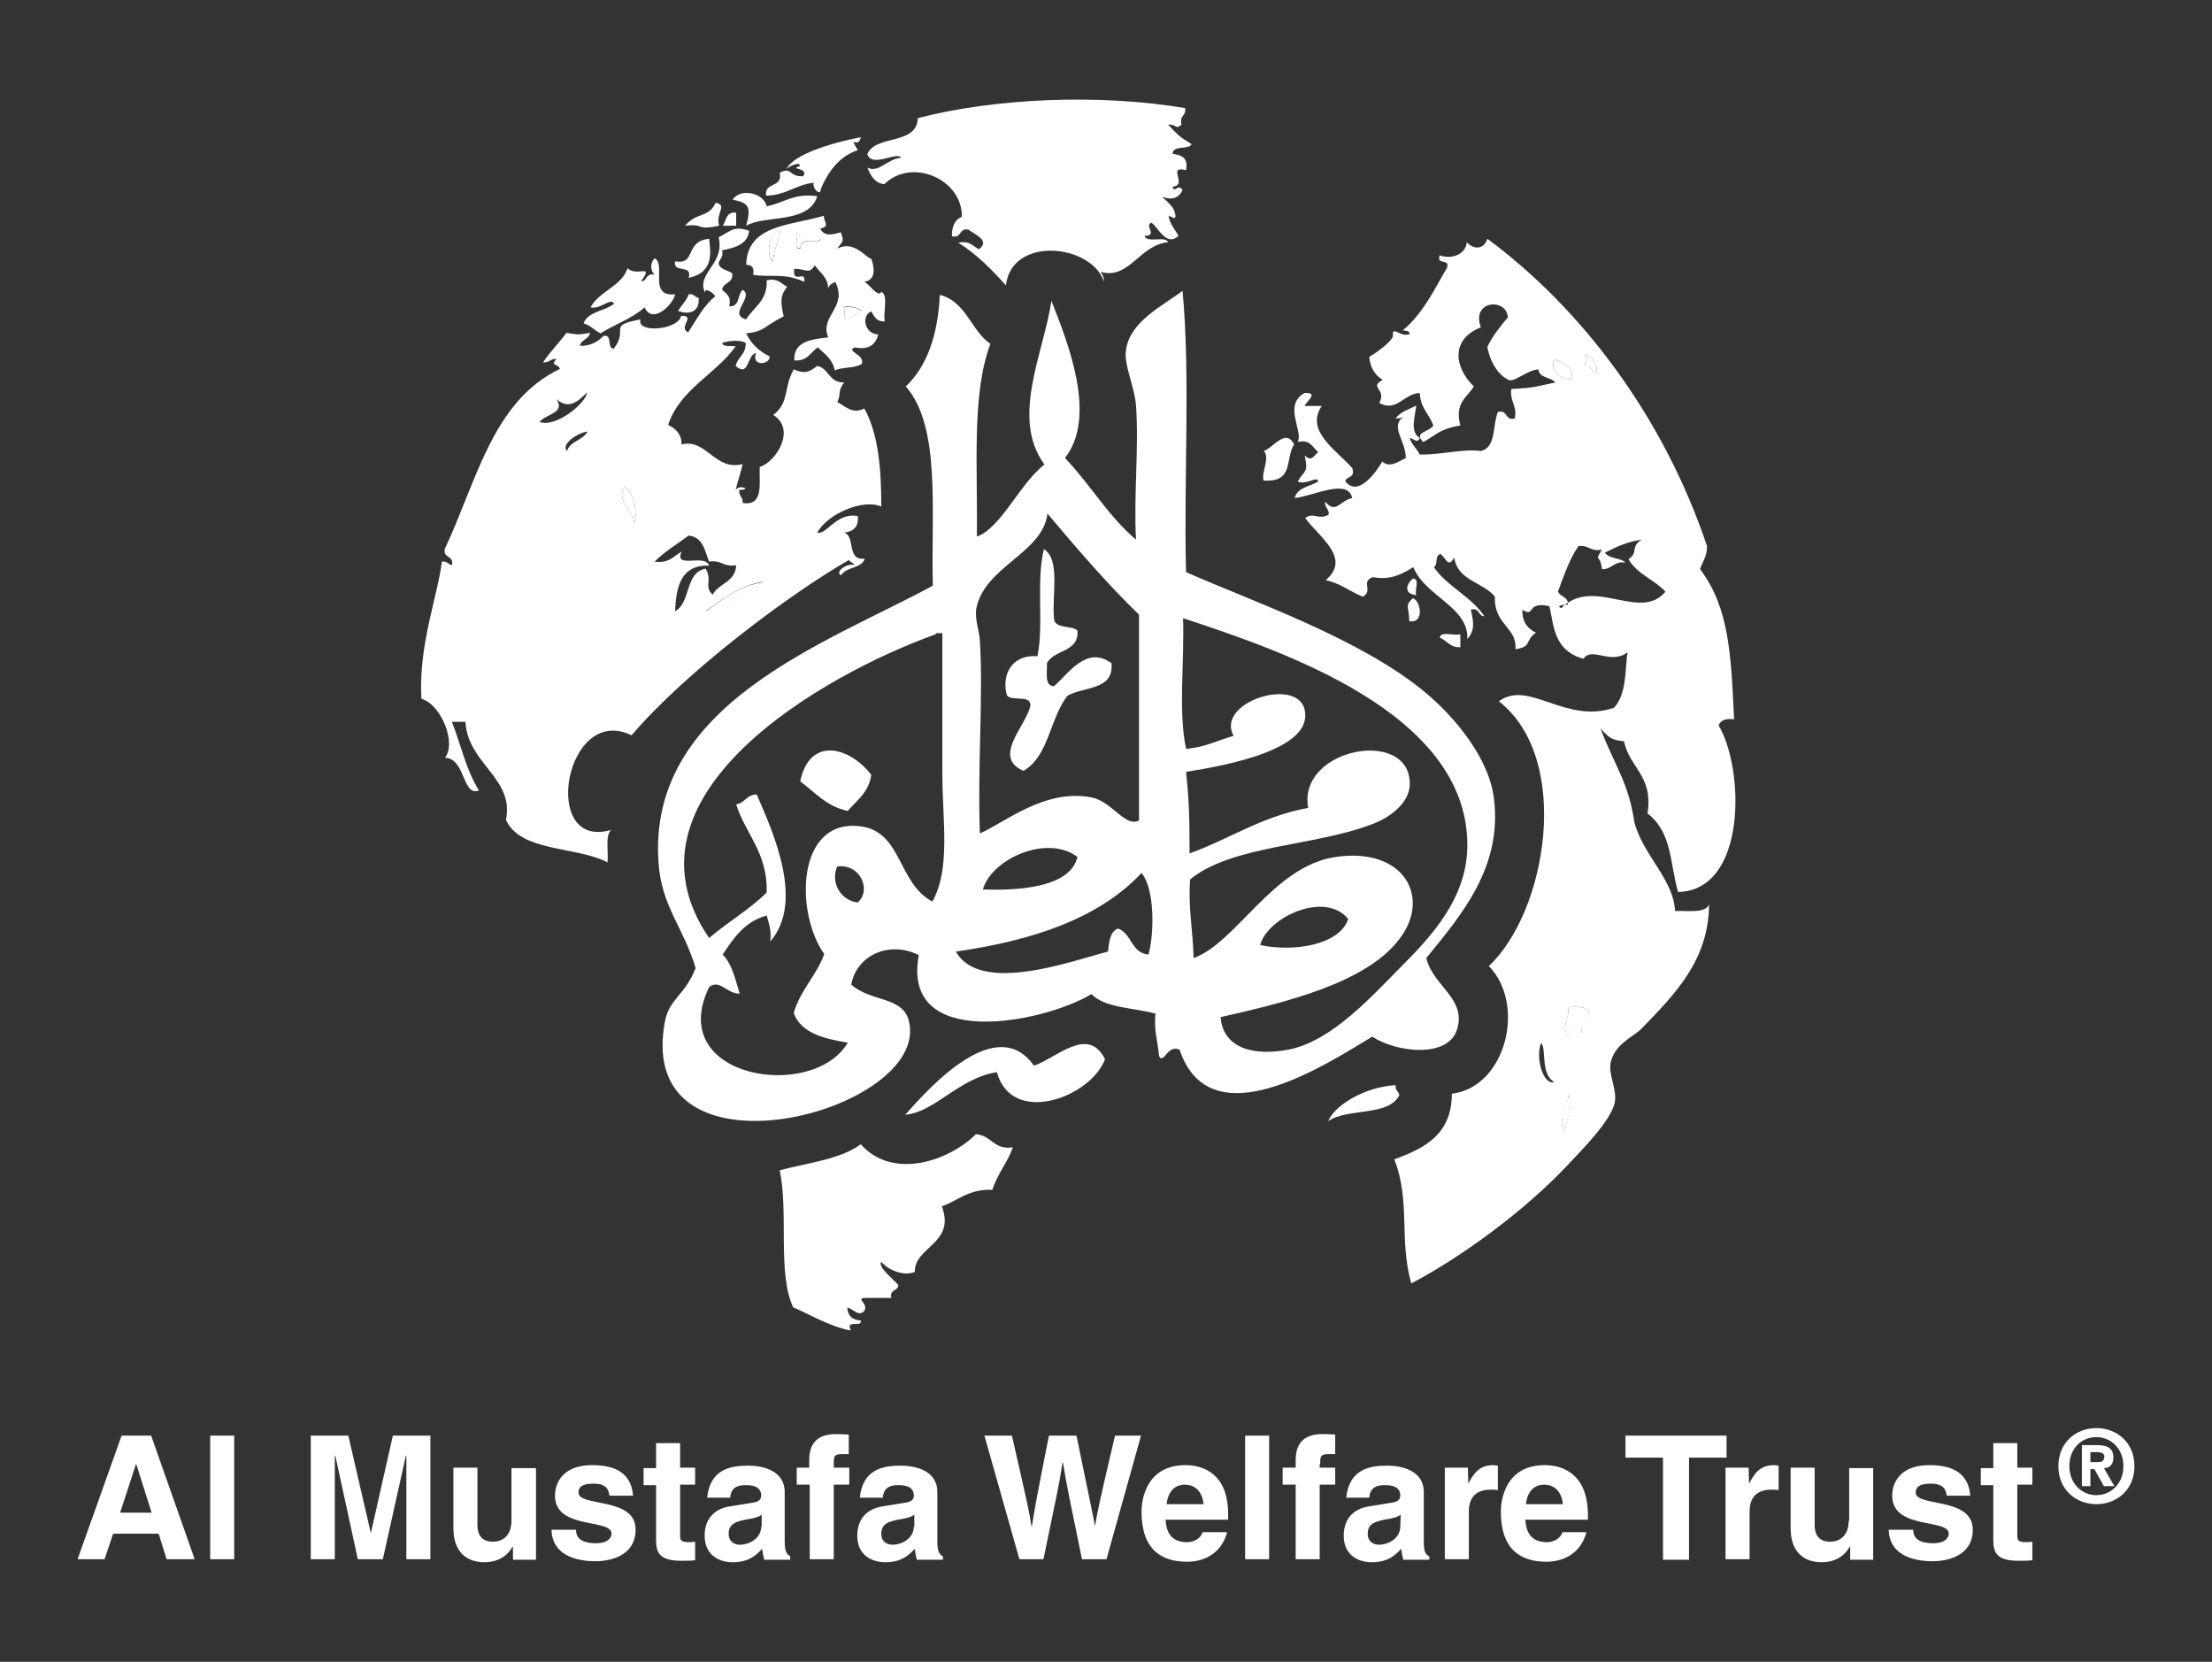 <?xml version="1.0" encoding="utf-8"?>
<!-- Generator: Adobe Illustrator 23.0.1, SVG Export Plug-In . SVG Version: 6.00 Build 0)  -->
<svg version="1.1" id="Layer_1" xmlns="http://www.w3.org/2000/svg" xmlns:xlink="http://www.w3.org/1999/xlink" x="0px" y="0px"
	 viewBox="0 0 442 332" style="enable-background:new 0 0 442 332;" xml:space="preserve">
<rect x="0" y="0" width="442" height="332" fill="#333333" stroke="none"/>
<style type="text/css">
	.st0{fill:#FFFFFF;}
</style>
<g>
	<g id="XMLID_53_">
		<path id="XMLID_51_" class="st0" d="M153.2,41.2c3.4-0.6,5.4-2.7,10.1-2c-1.7,5.6-10.6,3.7-14.2,5.9c1-3.7,0.6-4.6-2.7-5.2
			C147.9,37.5,152.6,38.5,153.2,41.2"/>
		<path id="XMLID_50_" class="st0" d="M136.9,45.1c2.3-2.8,4.7-1.5,6.1-4.6c2.5,0.5-0.1,2.1,0.7,4.6C138.7,46.1,141,44.6,136.9,45.1
			"/>
		<path id="XMLID_49_" class="st0" d="M147.1,42.5v2.6h-2.7C145.2,44.1,145,42.2,147.1,42.5"/>
		<path id="XMLID_48_" class="st0" d="M141.7,47.7c0.2,2.4,1.2,6.7-4.1,7.8c0.9-2.8-3.2-0.8-2.7-3.3C139.2,53,136.7,48.2,141.7,47.7
			"/>
		<path id="XMLID_96_" class="st0" d="M236.3,58.1c1.6,17.4,0.2,37.6,0.7,56.2c13.8,6.1,35,13.3,48,24.2
			c5.7,4.8,12.5,12.9,13.5,20.9c1.8,13.8-6.5,23.4-13.5,32c1.3,5.6,8.2,8.1,6.1,14.4c-1.9,5.6-12,4.5-16.9,1.3
			c-9.3,5.6-32.4,20.8-38.5,2.6c-2.5-1.1-3.1,3-4.1,1.3c-0.2-2.9-1.1-5.1-0.7-8.5c-4.4-1.2-10.1-1.1-12.8-3.9
			c-9.9,5.9-38.1,11.3-34.5-7.8c-6.1-3-12.5,0.2-13.5,5.9c3.9,3.5,10.2,2.3,11.5,7.2c4.7,18.3-55.3,34-48.7,0
			c0.9-4.4,4-5.1,6.1-10.5c-2.4-8.1-6.8-12.3-7.4-20.9c-2.4-31.9,33.7-44,54.8-55.5c-0.4-14.6,1.7-31.7-5.4-39.8
			c4.3-4.1,6.4-10.3,6.8-18.3c5.3,1.4,6.2,7.1,10.1,9.8c-3.8,10-2.5,25-2.7,38.5c4.9-1.8,8.5-10.5,13.5-14.4
			c-6.8-9.3-0.2-22.1,1.4-32.7c3.3,8.4,9.2,23.1,2.7,31.4c5,5.2,8.7,11.7,14.2,16.3c-0.5-8.6,0.6-18.1,0-26.8
			c-0.3-3.8-2.5-8.2-2-11.1C225.8,64.2,232.2,61.2,236.3,58.1 M195.1,121.5c-0.4,2,0.6,4.6,0.7,6.5c0.7,11.4-0.5,25,0,38.5
			c4.9-2.1,12.9-9,22.3-7.2c4.1,0.8,6.8,6.1,9.5,4.6v-41.1c-6.5-6.3-12.4-13.2-18.3-20.2C208.4,110.5,196.8,113.1,195.1,121.5
			 M237,149.6c3.8-0.3,6.3-1.7,9.5-2.6c-3.7-6.7,12.7-11.9,14.2-5.2c1.8,7.9-15.5,11.1-23.7,12.4c0.6,5.7,0.7,9.2,0.7,16.3
			c8-2.9,14.4-7.4,23.7-9.1c-2.2-12,20.6-16.2,20.3-4.6c-0.1,3.3-3.4,6.3-7.4,7.8c-11.5,4.5-28.1,4.2-36.5,11.1
			c-0.4,5.9,0.6,10.3,0.7,15.7c8.5-3,15.9-18.4,28.4-20.2c13.6-2,19.1,8,12.8,16.3c-6.6,8.9-23,12.8-35.8,15.7
			c0.5,6.3,6.7,7.8,13.5,6.5c8.7-1.6,17-11,22.3-16.3c6.4-6.4,13.6-14.1,13.5-24.8c-0.2-26.2-36.8-38.5-56.8-45.1
			C236.7,132,235.4,142.1,237,149.6 M187,126.7c-22.6,8.1-64.8,32.2-45.3,60.7c3.7-3.2,8.1-5.7,11.5-9.1c0.2-8-4.2-11.6-6.1-17.6
			c1.8-0.3,2-1.9,4.1-2c3.3,7.6,9.6,21.5,2.7,29.4c0.3-2.2-0.3-3.7-0.7-5.2c-4.4,1.2-6.6,4.5-8.8,7.8c1.9,1.9,2.5,4.9,3.4,7.8
			c-2.5,0.1-4-3-6.1-1.3c-8.9,18.3,20.8,22.9,27.7,11.1c-4.8-0.8-9.3-1.9-10.8-5.9c1.3-4.6,4.5-7.4,6.1-11.8
			c-5.9-8.3-5.6-27.3,7.4-25.5c8.2,1.2,7.3,11.4,14.2,15c3.7-6.5,2-16.2,2-25.5v-28.1H187V126.7z M196.4,177.7
			c6.2,0.2,17.4-0.1,18.9-6.5C209.2,166.6,198.1,171.6,196.4,177.7 M171.4,180.3c2.8-2.5,0.5-7.8-4.1-7.2
			C165.9,176.2,167.9,179.9,171.4,180.3 M191,190.1c4.9,8.7,23.4,1.8,30.4,0c0.2-1.9,0.4-4,2-4.6c2.8,1,2.6,4.9,6.1,5.2
			c1.2-4.5,1.2-13.2-1.4-16.3C219.7,183.4,206.5,187.9,191,190.1 M251.8,188.8c6.5,1.4,15.8,0.1,17.6-5.2
			C264.8,177.9,253.3,183.2,251.8,188.8"/>
		<path id="XMLID_39_" class="st0" d="M137.6,58.8c1.1-0.2,1.2,0.6,2,0.7c0.3,3-2.2,3.4-4.1,2.6C136.2,60.9,137.2,60.1,137.6,58.8"
			/>
		<path id="XMLID_38_" class="st0" d="M168.7,61.4c1.6-0.2,2.6,0.1,3.4,0.7c-0.2,1.3-2.5,0.6-2.7,2
			C168.5,63.8,168.8,62.4,168.7,61.4"/>
		<path id="XMLID_37_" class="st0" d="M310.7,71.8c1.6,0.9,3.8,1.1,3.4,3.9C311.2,76.1,309.6,73.2,310.7,71.8"/>
		<path id="XMLID_36_" class="st0" d="M258.6,88.8c-1.9,2.8,0.1,7.6-6.1,7.2c-0.6-1.3,1.4-4.7,0-5.9
			C254.3,89.6,256.9,85.4,258.6,88.8"/>
		<path id="XMLID_35_" class="st0" d="M124.8,97.3c2.1,1.2,2.5,5.4,2,7.2C126.4,102,123,99.8,124.8,97.3"/>
		<path id="XMLID_34_" class="st0" d="M208.6,109.7c3.3,2.1,1.6,8.9,2,13.7c0,2.4,3.6,1.4,4.7,2.6c0.3,4.4-4.7,3.7-6.1,6.5
			c0.1,1.8-0.6,4.5,1.4,4.6c2.8-2.4,6.5-8.3,11.5-4.6c0.5,5.5-5.6,4.6-8.8,6.5c-3.5,4.4-3.7,12.1-8.8,15c-6.4-2.8,0.7-9.1,1.4-13.1
			c0-2.2-3.8-0.7-4.7-2c-1.1-3.9,0.8-8.2,6.1-7.8C208.6,125,207,115.9,208.6,109.7"/>
		<path id="XMLID_33_" class="st0" d="M282.3,115.6c1.5-0.1,0.3,2.3,0.7,3.3C280.3,118.6,281.1,116.6,282.3,115.6"/>
		<path id="XMLID_32_" class="st0" d="M152.5,116.3c-3.4,2-8,6.1-11.5,5.9C144.3,119.7,147.5,117.1,152.5,116.3"/>
		<path id="XMLID_31_" class="st0" d="M282.3,119.5c1.6,0.5,2.4,5.1-0.7,4.6C281.6,121.3,280.6,121.1,282.3,119.5"/>
		<path id="XMLID_30_" class="st0" d="M287.7,127.4c0.1-1.4,2.9-0.3,4.1-0.7v2.6C289.7,129.4,289.1,127.9,287.7,127.4"/>
		<path id="XMLID_29_" class="st0" d="M174.1,154.8c-0.5,3.5-2.9,5.1-4.7,7.2c-4.3-0.9-6.5-3.7-9.5-5.9
			C161.8,147,169.8,149.2,174.1,154.8"/>
		<path id="XMLID_28_" class="st0" d="M313.4,201.2c1.7-0.1,3.3-0.1,4.1,0.7c0.1,2.1-1.8,2.2-1.4,4.6c-1.7-0.1-2.1-1.2-2.7,0.7
			C311.8,204.7,313.6,203.9,313.4,201.2"/>
		<path id="XMLID_27_" class="st0" d="M206.6,212.9c4.5-1.5,10.8-8.1,14.2-1.3c-2.8,7.6-18.6,13.5-21.6,2.6
			c-7.5,1.1-12.4,8-18.3,8.5C186,216.9,199.2,202.4,206.6,212.9"/>
		<path id="XMLID_26_" class="st0" d="M278.9,216.8c-0.2,1.1,0.6,1.1,0.7,2c-2.1,4.3-10.5,2.5-14.2,5.2
			C266.5,221,272.6,217.1,278.9,216.8"/>
		<path id="XMLID_25_" class="st0" d="M313.4,218.8c1.3,1.3-0.5,5.1-0.7,7.2C311,224.3,313.3,221,313.4,218.8"/>
		<path id="XMLID_24_" class="st0" d="M176.1,252.1c-0.8,0.9,2.3,3.4,3.4,4.6c0,1.3-1.8,0.8-1.4,2.6h-5.4c-1.7,0.2,0.9,1.1,0,2.6
			c-1.2,1.2-2-0.3-3.4-0.7c0.1,1.7,1,2.5,2.7,2.6c0.3,1.6-3.1-0.4-2,2c-4.2-0.7-9.5-3.9-11.5-4.6c-3.2-6.8-0.9-19-2.7-27.4
			c5.6-1.5,12.2-2.2,16.2-5.2c6.3,7.1,17.4,3.5,23-2c3.2,0.2,3.5,3.2,7.4,2.6c-1.1,3.1-3.1,5.3-4.1,8.5c-4.7-0.2-6.8,2.1-10.1,3.3
			c2.8,7.5-5.5,8-5.4,13.1C180.6,255,177.6,253.8,176.1,252.1"/>
		<path id="XMLID_23_" class="st0" d="M171.4,30c-4.6,1.5-6.6,5.9-7.4,7.8c0,1.5-1.8-0.2-1.4-1.3c-3.6,0.4-5.5,2.5-9.5,2.6
			c-0.5-2.8,3.4-1.5,2.7-4.6c2.5-1.3,1.8,0.9,4.7,0.7c1.2-1.8-3-1.3-0.7-2c0.3-1.1-2.5,0.1-2.7,0.7c1.3-3.1,9.3-5.4,14.9-6.5
			C171.5,30,169.4,26.6,171.4,30"/>
		<path id="XMLID_22_" class="st0" d="M234.3,30.7c0.8,0.3,3.3,0.1,2.7,3.3c-4-1,0.5,3-2.7,3.3c0.4,1.5,1.1-0.8,2,0.7
			c-0.9,1.7-2.2,2-4.1,1.3c1.7,1.6,2.5,2.2,2.7,3.9c-0.3,0.9-0.6-0.1-1.4,0c0.3,1.6,1.3,2.7,2,3.9c-2.4,2.3-4.1-1.7-5.4-2.6
			c-1.6,0.4,1.4,2.7-1.4,2.6c0.4,1.6,4.2-0.1,4.7,1.3c-5.7,0.5-7.8,7.6-13.5,5.9c0.4,0.5,0.7,1.1,0.7,2c-2.4-7.5-18.4-9.3-19.6,0.7
			c-2.8-3.1-5.8-6.2-9.5-8.5c2.3-0.5,2.9,0.7,4.1,1.3c2.5-1.8-1.2-3.1-2-3.9c-2.1-0.5-1.3,1.8-3.4,1.3c0-2,0.6-3.3,2-3.9
			c0.1-7.5-10-11.9-15.5-6.5c-2-0.2-2.7-1.8-3.4-3.3c2.4,1.1,3.8-1.7,6.8-2c-1-1.3-5.8,2.1-6.8-0.7c1.7-4,9.9-1.7,10.1-7.2
			c15.3-4,36.4-4.9,53.4-2c0.3,1.6-1.2,1.4-0.7,3.3c-1.3,1.1-0.9-0.1-2.7,0c2.4,2.5,2.3,2.4,4.7,3.9C237.6,30,234.4,28.9,234.3,30.7
			"/>
		<path id="XMLID_73_" class="st0" d="M150.5,54.9c0.2-1.3-0.1-2-1.4-2c0.2-8.1,9-7.8,15.5-9.8c0.1,1.6,1.3,2-0.7,2.6
			c0.9,1.6,2.3,1.2,4.1,0.7c0.8,2.1,0.3,1.7-0.7,3.3c3.3-1.9,5.9,2,6.8,2c0.4,1.1,1.3,4.2-1.4,4.6c1,0.4,2.8,3.3,3.4,2
			c1.5,0.7,0.3,4.1,0.7,5.9c-1.7,0.1-2.1-1-2.7-2c-2.1,0.9-1.3,4.6,1.4,4.6c-0.5,1.9-1.7,3.2-4.7,2.6c-1.9,0.8,2.1,1.4,1.4,3.3
			c-1.3,0.9-3.9,0.6-5.4,1.3c-0.4-2.2-2-3.3-3.4-4.6c-1.5,1-2,2.8-4.7,2.6c-0.1-3.8,3.3-4.2,6.8-4.6c-1.8-4.3,4-6,1.4-11.1
			c-0.6,0.3-1.2,0.6-1.4,1.3c-0.1-2.2-1.7-3.2-2.7-4.6c-1.1,1.9-1.7,0.7-4.1,0.7c-0.4,3.3,2.4,0,2,2.6
			C156.5,54.4,153.9,55.5,150.5,54.9 M154.5,52.3c-0.1-2,1.5-5.3,1.4-6.5C154.1,46.3,152.7,50.5,154.5,52.3 M164,47.7
			c-0.9-0.9-3.2-0.9-4.1,0c-0.2-0.5,0-1.3-0.7-1.3c0.4,0.9-0.8,3.4,0.7,3.3C159.9,47,164.1,48.9,164,47.7 M169.4,64
			c0.2-1.3,2.5-0.6,2.7-2c-0.8-0.5-1.8-0.9-3.4-0.7C168.8,62.4,168.5,63.8,169.4,64"/>
		<path id="XMLID_17_" class="st0" d="M128.8,61.4c-2.4,2.2-6,3.4-8.8,5.2c-1.2-0.6-2-1.6-3.4-2c0.9-2.4,4.2-2.4,6.1-3.9
			c-0.6-1.4-2.7,1.2-4.7,0.7c1.8-3.3,6.1-4.1,7.4-7.8c2,1.8,5.3-1.1,2.7,2.6c1.3,0,0.9-1.8,2.7-1.3c-0.9-0.9-0.9-2.4,0-3.3
			c2.4,1.2-1.4,7.7,4.1,7.2C134.6,60.7,130.4,65,128.8,61.4"/>
		<path id="XMLID_65_" class="st0" d="M149.1,66.6c1,2.1,2.6,3.6,4.7,4.6c0.1,1.7-3.8,2.1-2.7-0.7c-1.9,0.4-1.4,5-4.1,2.6
			c0.4-1.8,2.1-2.3,2-4.6c-0.8-0.5-2.8-0.6-4.7,0c0.2,0.9,1.7,0.5,2.7,0.7c-4.1,5.7-11.1,8.5-13.5,15.7c1.5,0.7,2.7,1.8,2.7,3.9
			c4.9-1.3,6.7,5.4,12.2,3.9c-0.4,1.8-1,3.4-1.4,5.2c0.7-1.2,3.5-0.1,0.7,0c-0.1,1.2,0.8,1.4,0.7,2.6c4.2,0.6,3.3-3.7,3.4-7.2
			c3.4-1.1,7.3-7.6,2.7-10.4c3.3-2.5,2-5.4,4.1-9.1c2.2,0.9,3,0.6,4.7-0.7c2.4,0.5,2.3,3.4,5.4,3.3c-1.4,1.7-0.6,2.5-1.4,3.9
			c1.8,1,3.1,2.5,5.4,1.3c2.8,5,3.4,12,3.4,19.6c-3.6-1.6-10.7,1.4-12.8,5.2c1.8,0.6,3.8-4.1,8.1-3.3c0.2,2.1-0.8,3.1-2.7,3.3
			c2.3,0.8,0.4,5.7,4.1,5.2c-0.6,2-3.7,1.6-4.7,3.3c-1.4-0.4,0.9-2.5,2.7-2c-0.4-0.6-1.9-1-0.7-1.3c-12.3,7-33.2,22.7-43.9,35.3
			c-13.3-6.5-18.4,23.1-4.1,18.9c-1.2,1.2-0.5,4.3-0.7,6.5c-6.2-3.3-17.3-2-20.3-8.5c1.7-8.4-7.6-11.1-8.1-19.6h-2.7
			c1.8,4.6,2.9,9.8,5.4,13.7c-3.3,1.4-2.7-6.5-6.8-6.5c2.4-3-0.8-10.7-4.7-11.8c-0.6-10.7,3.2-20.3,4.1-27.4c1.1-0.2,1.2,0.6,2,0.7
			c0.5-2-1.9-1.3-1.4-3.3c6.3-13.3,9.5-29.5,23-35.9c-0.5-1.2-2-0.5-0.7-2c-1.2-0.1-1.4,0.8-2.7,0.7c1.4-2.1,3.2-3.9,4.7-5.9
			c2.7,0.4,2,0.4,4.7,0c-0.2,1.3-1.8,1.3-2,2.6c2.3,0,3.6-0.9,4.7-2c1.9-0.3,0.6,2.4,2,2.6c3.2-4-1.5-4.6,5.4-5.9
			c-1,2.8,7.5,2.2,8.1-0.7c3.1-0.1-0.7,2.3,1.4,3.3c2.1-3.2,3.1-5.3,5.4-7.2c-0.1-0.5-2.2-2-2-0.7c-1.9-3.9,4-5.7,2.7-11.1
			c2.3-1.1,2.9-2.4,6.1-1.3c-0.3,2.7-2.8,3.4-5.4,3.9c0.3,1.4-0.5,1.7-0.7,2.6c0.2,1.3,1.8,1.3,2.7,2c0.3,2.1-1.8,1.7-2,3.3
			c0.8,0.8,1.9,1.2,1.4,3.3c2.2,0.1,1.6-2.3,2.7-3.3c2.4,1.4-3.1,4.9,0.7,5.9c1.5-2.5,4.3-3.7,4.1-7.8c2.3-0.5,2.9,0.7,4.1,1.3
			c-1.5,1.8-1.3,3.3-0.7,5.9C152.4,65.3,152.9,66.2,149.1,66.6 M111.2,79.7c1.8,2.9-2,2.9-3.4,4.6c3.4,1.2,9.4-3.9,9.5-5.9
			C115.6,80.1,113.6,82,111.2,79.7 M113.3,90.1c0.6-2,3.2-2.1,4.1-3.9C115.3,86.5,112,88.8,113.3,90.1 M126.8,104.5
			c0.5-1.8,0.1-6-2-7.2C123,99.8,126.4,102,126.8,104.5 M141.7,113c-5.6-0.2-6.6,4.1-6.8,9.1c3.2-1.7,1.9-7.7,6.1-8.5
			c1.4,2.3-0.4,3.6,1.4,5.2c1.2-2.3,4.6-2.5,4.7-5.9c-2.5,0.5-2.9-1.1-5.4-0.7c-0.9-2.2-1.2-4.9-4.1-5.2c-2.3,1.7-4.8,3.2-6.8,5.2
			c2.9,0.4,3.8-1.1,5.4-2C134.6,113.8,140.9,110.5,141.7,113 M141,122.1c3.5,0.2,8.1-3.9,11.5-5.9
			C147.5,117.1,144.3,119.7,141,122.1"/>
		<path id="XMLID_10_" class="st0" d="M155.9,45.7c0.2,1.2-1.5,4.5-1.4,6.5C152.7,50.5,154.1,46.3,155.9,45.7"/>
		<path id="XMLID_9_" class="st0" d="M159.9,49.6c-1.5,0.1-0.3-2.3-0.7-3.3c0.7,0,0.5,0.8,0.7,1.3c0.9-0.9,3.2-0.9,4.1,0
			C164.1,48.9,159.9,47,159.9,49.6"/>
		<path id="XMLID_55_" class="st0" d="M346.5,143.7c-0.6-13.1-1-22.3-6.8-30c0.5-1.5,1.4-2.5,1.4-4.6c-8.7-25.9-25.1-47.5-43.9-61.4
			c-0.7,2.2-2.7,2.2-4.1,0.7c-0.3,2.7-3.4,3.4-5.4,2.6c-0.8,2.1,2.2,0.5,1.4,2.6c-1.8,2.8-4.4,8.8-8.8,12.4c0.5,0.1,1.3,0,1.4,0.7
			c-1.7,0.8-3.3-1.5-3.4,0c0.6,1-3,3.6-4.7,4.6c0.2,2.2,1.2,3.7,2.7,4.6c-2.9,1.5,0.9,1.8-0.7,4.6c3.5,1.9,4.8-1.8,8.1-2
			c0.1,3,1.9,4.2,2.7,6.5c-0.7,1.3-4.1,1.3-2,3.3c2.6-1.4,3.2-2.6,7.4-3.3c-1.2-4.6,1.4-5.6,2.7-7.8c-4.1-4-4.5-9.5,1.4-11.8
			c-2-5.5,5.2-5.9,5.4-2c-1.5,1.8-3,3.6-4.1,5.9c0.6,3.4,2.5,5.8,4.1,6.5c1,0.9,3.8-1.9,6.1-2c0.2,1.8,2.5,1.5,3.4,2.6
			c-3.8,0.8-4.2,1.1-8.8,1.3c-0.4,2.5,1.2,3.2,0.7,5.9c-2.1,0.5-1.3-1.8-3.4-1.3c-1.1,2.7-0.3,7.1-3.4,7.8
			c-3.6-0.5-7.9,0.8-12.2,0.7c-0.6-1.2-1.6-1.9-2-3.3c0.8,0.1,1.5,1.2,2,0c-2-1.2-1-4-0.7-6.5c-1.4,0.8-3.2,1.2-4.1,2.6
			c0.6,0,1.1-0.1,1.5-0.3c0.2-0.1,0.3-0.2,0.5-0.3c-0.2,0.1-0.4,0.2-0.5,0.3c-2.7,1.9,0.5,4.7,0.5,8.2c-1.3,0.6-3.2,2.1-4.7,0.7
			c-1.2,2.1-4.9,7.3-7.4,3.9c0.3-1,2.1-0.6,1.4-2.6c-3.4-3.8-9.4-7.4-6.1-12.4h-3.4c0.2-0.8,3-2.7,0-2.6c-4.4,2.4-0.2,7.7-1.4,9.8
			c2.6-0.6,2.9,1.1,4.1,2c-0.9,0.8-1.3,2-2.7,0.7c0.8,3.6-0.1,2.9-1.4,5.2c1.8,0.8,4-1.3,4.1,0c-1.7,1-4.2,1.2-4.7,3.3
			c4.1-0.5,10.6-4,11.5,0c-2.5,0.5-3.3,3.3-5.4,0.7c-0.2,1.2,0.8,1.4,0.7,2.6c-2.1,1.2-3-0.6-4.7,0.7c2.8,3.8,9.3,8,4.1,12.4
			c2.9,0.6,4.9,2.3,7.4,3.3c2.2-1.2-0.5-3,2-3.9c2.8,0.5,5,0,8.1-2c2.4,5.9,11.1,7.9,10.8,14.4c1.5-1.8,1.3-3.3,0.7-5.9
			c1.8-0.5,1.4,1.3,2.7,1.3c-2.7-4-7.4-5.9-10.1-9.8c0.9-0.4,0.1-2.5,1.4-2.6c1.3,1.2,1.4,2.7,2.7,0.7c0.6,4.6,5.8,4.9,8.1,7.8
			c-0.2,5.7,4.5,6.1,4.1,10.5c3.4-0.5,1.8-1.7,4.1-3.3c-1.6-0.8-2.8-2.1-2.7-4.6c2.6,1.7,0.7-1.8,5.4-0.7c0.9,4,0.9,8.9,6.8,10.5
			c1.7-2.5,5.5,1.3,8.8-1.3c-0.5,3.3-0.1,8.3-2.7,11.1c-9.8,3.3-17-5.7-23-1.3c14.7,11.5,9.6,42-2,52.9c7.5,7.7,3.4,24.2-7.4,25.5
			c0,8.1-5.4,10.9-11.5,13.1c3.3,8.4,0.9,16,3.4,24.8c10.6-5.6,22.9-14.8,31.1-23.5c3-3.2,8.5-8.7,9.5-12.4c0.7-2.7-1.4-5.9-0.7-8.5
			c1-3.6,4.4-4.8,6.1-6.5c6.8-7,13.4-13.7,13.5-24.8c-0.8,1.8-4.2,1.2-6.8,1.3c-0.3-6.3-6.2-10.9-8.1-17.6
			c-1.2-8.3-4.1-11.6-6.8-18.9c1.8,2,2.2,2.3,4.7,2.6c1.1,5.3,5.9,6.9,4.7,14.4c4.9,3.8,4.4,9.6,6.1,15.7
			c13.8-0.3,13.3-24.6,8.1-33.3C343.9,143.8,344.9,143.5,346.5,143.7 M307.9,208.4c1.2,0.7-0.2,6.2,2.7,7.8
			C308.4,216.8,306.8,211.6,307.9,208.4 M312.7,226c-1.7-1.7,0.7-5,0.7-7.2C314.7,220.2,312.8,223.9,312.7,226 M316.1,206.4
			c-1.7-0.1-2.1-1.2-2.7,0.7c-1.6-2.4,0.2-3.1,0-5.9c1.7-0.1,3.3-0.1,4.1,0.7C317.5,203.9,315.6,204,316.1,206.4 M316.7,71.2
			c0.5-1.3,3.4,2.5,2,3.3c-0.7-0.4-0.7-1.5-2-1.3C316.6,72,317.9,71.5,316.7,71.2 M310.7,71.8c1.6,0.9,3.8,1.1,3.4,3.9
			C311.2,76.1,309.6,73.2,310.7,71.8 M313.3,120.4c0,0.1,0,0.3,0,0.4c-0.2,0-0.4,0-0.6,0c-0.2,0.2-0.5,0.4-0.7,0.7
			c-1-0.4-0.1-0.6,0.7-0.7C312.9,120.7,313.1,120.5,313.3,120.4c-0.2-1.2-1.5-1.2-2-2.2c1.2-3.2,2.3-6.5,4.1-9.1
			c2.1-0.3,2.4,1.2,4.7,0.7c-1.6,2.6-0.3,0.8,0,3.9c2.1,0.1,2.3-1.7,4.7-1.3c-0.9-1-3.3-0.7-4.1-2c2.2-1.1,4.5-2.2,7.4-2.6
			c-2.4,1.3-0.6,2.6-2.7,3.9c1.7,3,5.2,4.1,7.4,6.5C328,123.9,319.7,116.2,313.3,120.4"/>
		<path id="XMLID_1_" class="st0" d="M316.7,71.2c0.5-1.3,3.4,2.5,2,3.3c-0.7-0.4-0.7-1.5-2-1.3C316.6,72,317.9,71.5,316.7,71.2"/>
	</g>
	<g id="XMLID_54_">
		<g id="XMLID_369_">
			<path id="XMLID_370_" class="st0" d="M24.3,286.8l-8.8,24.7h5.4l1.7-5.1h9.1l1.6,5.1h5.6l-8.7-24.7H24.3z M24,302.2l3.2-9.8l0,0
				l3.1,9.8H24z M42,311.5h4.8v-24.7H42V311.5z M74.1,306.3L74.1,306.3l-4.5-19.5h-7.5v24.7h4.8v-20.7H67l4.5,20.7h5l4.6-20.7h0.1
				v20.7H86v-24.7h-7.5L74.1,306.3z M102.2,303.8c0,3.3-2.1,4.2-3.7,4.2c-1.5,0-3.1-0.6-3.1-3.4v-11.4h-4.8v12.1
				c0,4.7,2.6,6.8,6.2,6.8c2.5,0,4.5-1.1,5.6-3.1h0.1v2.6h4.6v-18.3h-4.9V303.8z M115.6,298.2c0-0.8,0.3-1.8,3-1.8
				c2.6,0,3,1.2,3.2,2.4h4.7c-0.4-5.2-4.6-6.1-8.2-6.1c-5.7,0-7.4,3.4-7.4,6.1c0,6.9,11.3,4.5,11.3,7.6c0,0.7-0.6,1.9-3.1,1.9
				c-3,0-4-1.1-4-2.7h-4.9c0.1,4.9,4.6,6.3,8.8,6.3c2.8,0,8-1,8-6.3C127.1,299,115.6,301.1,115.6,298.2z M135.9,288.3h-4.8v5h-2.5
				v3.4h2.5v11.1c0,2.4,0.8,4,4.9,4h0.6c0.8,0,1.5,0,2.3-0.1V308c-0.3,0-0.7,0.1-1,0.1c-2,0-2-0.4-2-1.5v-10h3v-3.4h-3V288.3z
				 M156.8,308v-9.9c0-4.5-4.7-5.3-7.3-5.3c-3.7,0-7.6,0.8-8.2,6.4h4.6c0.1-1.1,0.5-2.5,3-2.5c1.2,0,3.2,0.1,3.2,2.1
				c0,1-0.9,1.3-1.7,1.4l-4.3,0.7c-3.1,0.4-5.3,2.3-5.3,5.9c0,3.8,2.8,5.3,5.6,5.3c3.3,0,4.8-1.5,5.9-2.7c0.1,1,0.2,1.3,0.4,2.2h5.2
				v-0.7C157.3,310.6,156.8,310.1,156.8,308z M152.1,305c0,2.2-2.2,3.6-4.3,3.6c-0.9,0-2.2-0.5-2.2-2.2c0-2,1.5-2.4,3.3-2.8
				c2-0.3,2.8-0.6,3.3-1v2.4H152.1z M166.6,292.5c0-1.5,0-2,1.7-2h1.3v-3.9c-0.4,0-1.1-0.1-2.5-0.1c-3.3,0-5.4,1.4-5.4,5.2v1.5h-2.5
				v3.4h2.6v14.9h4.8v-14.9h3.1v-3.4h-3.1L166.6,292.5L166.6,292.5z M187.3,308v-9.9c0-4.5-4.7-5.3-7.3-5.3c-3.7,0-7.6,0.8-8.2,6.4
				h4.6c0.1-1.1,0.5-2.5,3-2.5c1.2,0,3.2,0.1,3.2,2.1c0,1-0.9,1.3-1.7,1.4l-4.3,0.7c-3.1,0.4-5.3,2.3-5.3,5.9c0,3.8,2.8,5.3,5.6,5.3
				c3.3,0,4.8-1.5,5.9-2.7c0.1,1,0.2,1.3,0.4,2.2h5.2v-0.7C187.8,310.6,187.3,310.1,187.3,308z M182.6,305c0,2.2-2.2,3.6-4.3,3.6
				c-0.9,0-2.2-0.5-2.2-2.2c0-2,1.5-2.4,3.3-2.8c2-0.3,2.8-0.6,3.3-1v2.4H182.6z M218.8,304.9L218.8,304.9
				c-0.6-3.2-0.9-4.5-3.7-18.1h-5.5c-2.6,13-3,15.5-3.4,18.1h-0.1c-0.4-2.8-0.8-4.5-3.9-18.1h-5.5l7,24.7h4.8
				c2.6-12.7,3.1-14.5,3.8-19.3h0.1c0.8,4.8,1.3,7.2,3.8,19.3h4.9l6.9-24.7h-5.2C219.6,300.4,219.2,302.5,218.8,304.9z M236.9,292.7
				c-8,0-8.8,7.1-8.8,9.3c0,7.5,3.9,10,9.1,10c3.1,0,6.8-1.4,8-5.9h-4.9c-0.4,1.3-1.8,2-3.1,2c-3.9,0-4.2-3.1-4.3-4.5h12.5v-0.9
				C245.5,294.5,240.5,292.7,236.9,292.7z M233.1,300.5c0.3-2.4,1.5-3.9,3.7-3.9c1.5,0,3.4,0.9,3.7,3.9H233.1z M248.8,311.5h4.8
				v-24.7h-4.8V311.5z M263.8,292.5c0-1.5,0-2,1.7-2h1.3v-3.9c-0.4,0-1.1-0.1-2.5-0.1c-3.3,0-5.4,1.4-5.4,5.2v1.5h-2.6v3.4h2.6v14.9
				h4.8v-14.9h3.1v-3.4h-3.1v-0.7H263.8z M284.5,308v-9.9c0-4.5-4.7-5.3-7.3-5.3c-3.7,0-7.6,0.8-8.2,6.4h4.6c0.1-1.1,0.5-2.5,3-2.5
				c1.2,0,3.2,0.1,3.2,2.1c0,1-0.9,1.3-1.7,1.4l-4.3,0.7c-3.1,0.4-5.3,2.3-5.3,5.9c0,3.8,2.8,5.3,5.6,5.3c3.3,0,4.8-1.5,5.9-2.7
				c0.1,1,0.2,1.3,0.4,2.2h5.2v-0.7C284.9,310.6,284.5,310.1,284.5,308z M279.8,305c0,2.2-2.2,3.6-4.3,3.6c-0.9,0-2.2-0.5-2.2-2.2
				c0-2,1.5-2.4,3.3-2.8c2-0.3,2.8-0.6,3.3-1L279.8,305L279.8,305z M293.4,296.4L293.4,296.4l-0.1-3.2h-4.6v18.3h4.8V302
				c0-2,0.7-4.4,4.4-4.4c0.4,0,1,0,1.4,0.1v-4.9c-0.3,0-0.6-0.1-0.9-0.1C295.5,292.7,294.4,294.5,293.4,296.4z M308.7,292.7
				c-8,0-8.8,7.1-8.8,9.3c0,7.5,3.9,10,9.1,10c3.1,0,6.8-1.4,8-5.9h-4.8c-0.4,1.3-1.8,2-3.1,2c-3.9,0-4.2-3.1-4.3-4.5h12.5v-0.9
				C317.3,294.5,312.3,292.7,308.7,292.7z M304.9,300.5c0.3-2.4,1.5-3.9,3.7-3.9c1.5,0,3.4,0.9,3.7,3.9H304.9z M344.9,286.8h-20.1
				v4.4h7.5v20.4h5.2v-20.4h7.5v-4.4H344.9z M349.5,296.4L349.5,296.4l-0.1-3.2h-4.6v18.3h4.8V302c0-2,0.7-4.4,4.4-4.4
				c0.4,0,1,0,1.4,0.1v-4.9c-0.3,0-0.6-0.1-0.9-0.1C351.6,292.7,350.5,294.5,349.5,296.4z M369.4,303.8c0,3.3-2.1,4.2-3.7,4.2
				c-1.5,0-3.1-0.6-3.1-3.4v-11.4h-4.8v12.1c0,4.7,2.6,6.8,6.2,6.8c2.5,0,4.5-1.1,5.6-3.1h0.1v2.6h4.6v-18.3h-4.8v10.5H369.4z
				 M382.8,298.2c0-0.8,0.3-1.8,3-1.8c2.6,0,3,1.2,3.2,2.4h4.7c-0.4-5.2-4.6-6.1-8.2-6.1c-5.7,0-7.4,3.4-7.4,6.1
				c0,6.9,11.3,4.5,11.3,7.6c0,0.7-0.6,1.9-3.1,1.9c-3,0-4-1.1-4-2.7h-4.9c0.1,4.9,4.6,6.3,8.8,6.3c2.8,0,8-1,8-6.3
				C394.2,299,382.8,301.1,382.8,298.2z M403.1,288.3h-4.8v5h-2.5v3.4h2.5v11.1c0,2.4,0.8,4,4.9,4h0.6c0.8,0,1.5,0,2.3-0.1V308
				c-0.3,0-0.7,0.1-1,0.1c-2,0-2-0.4-2-1.5v-10h3v-3.4h-3V288.3z M422.3,291.2c0-1.9-1.2-2.5-3.3-2.5h-3v8.2h1.7v-3.4h0.8l1.9,3.4
				h2.1l-2.1-3.6C421.4,293.3,422.3,292.7,422.3,291.2z M419.2,292.1h-1.5v-2h1.2c0.7,0,1.6,0.1,1.6,0.9
				C420.4,292,419.9,292.1,419.2,292.1z M418.9,285.3c-4,0-7.6,2.8-7.6,7.6c0,4.8,3.6,7.6,7.6,7.6s7.6-2.8,7.6-7.6
				C426.5,288.1,422.9,285.3,418.9,285.3z M418.9,298.7L418.9,298.7L418.9,298.7c-3,0-5.4-2.4-5.4-5.8c0-3.5,2.4-5.8,5.4-5.8
				c2.9,0,5.4,2.3,5.4,5.8S421.8,298.7,418.9,298.7z"/>
		</g>
	</g>
</g>
</svg>

